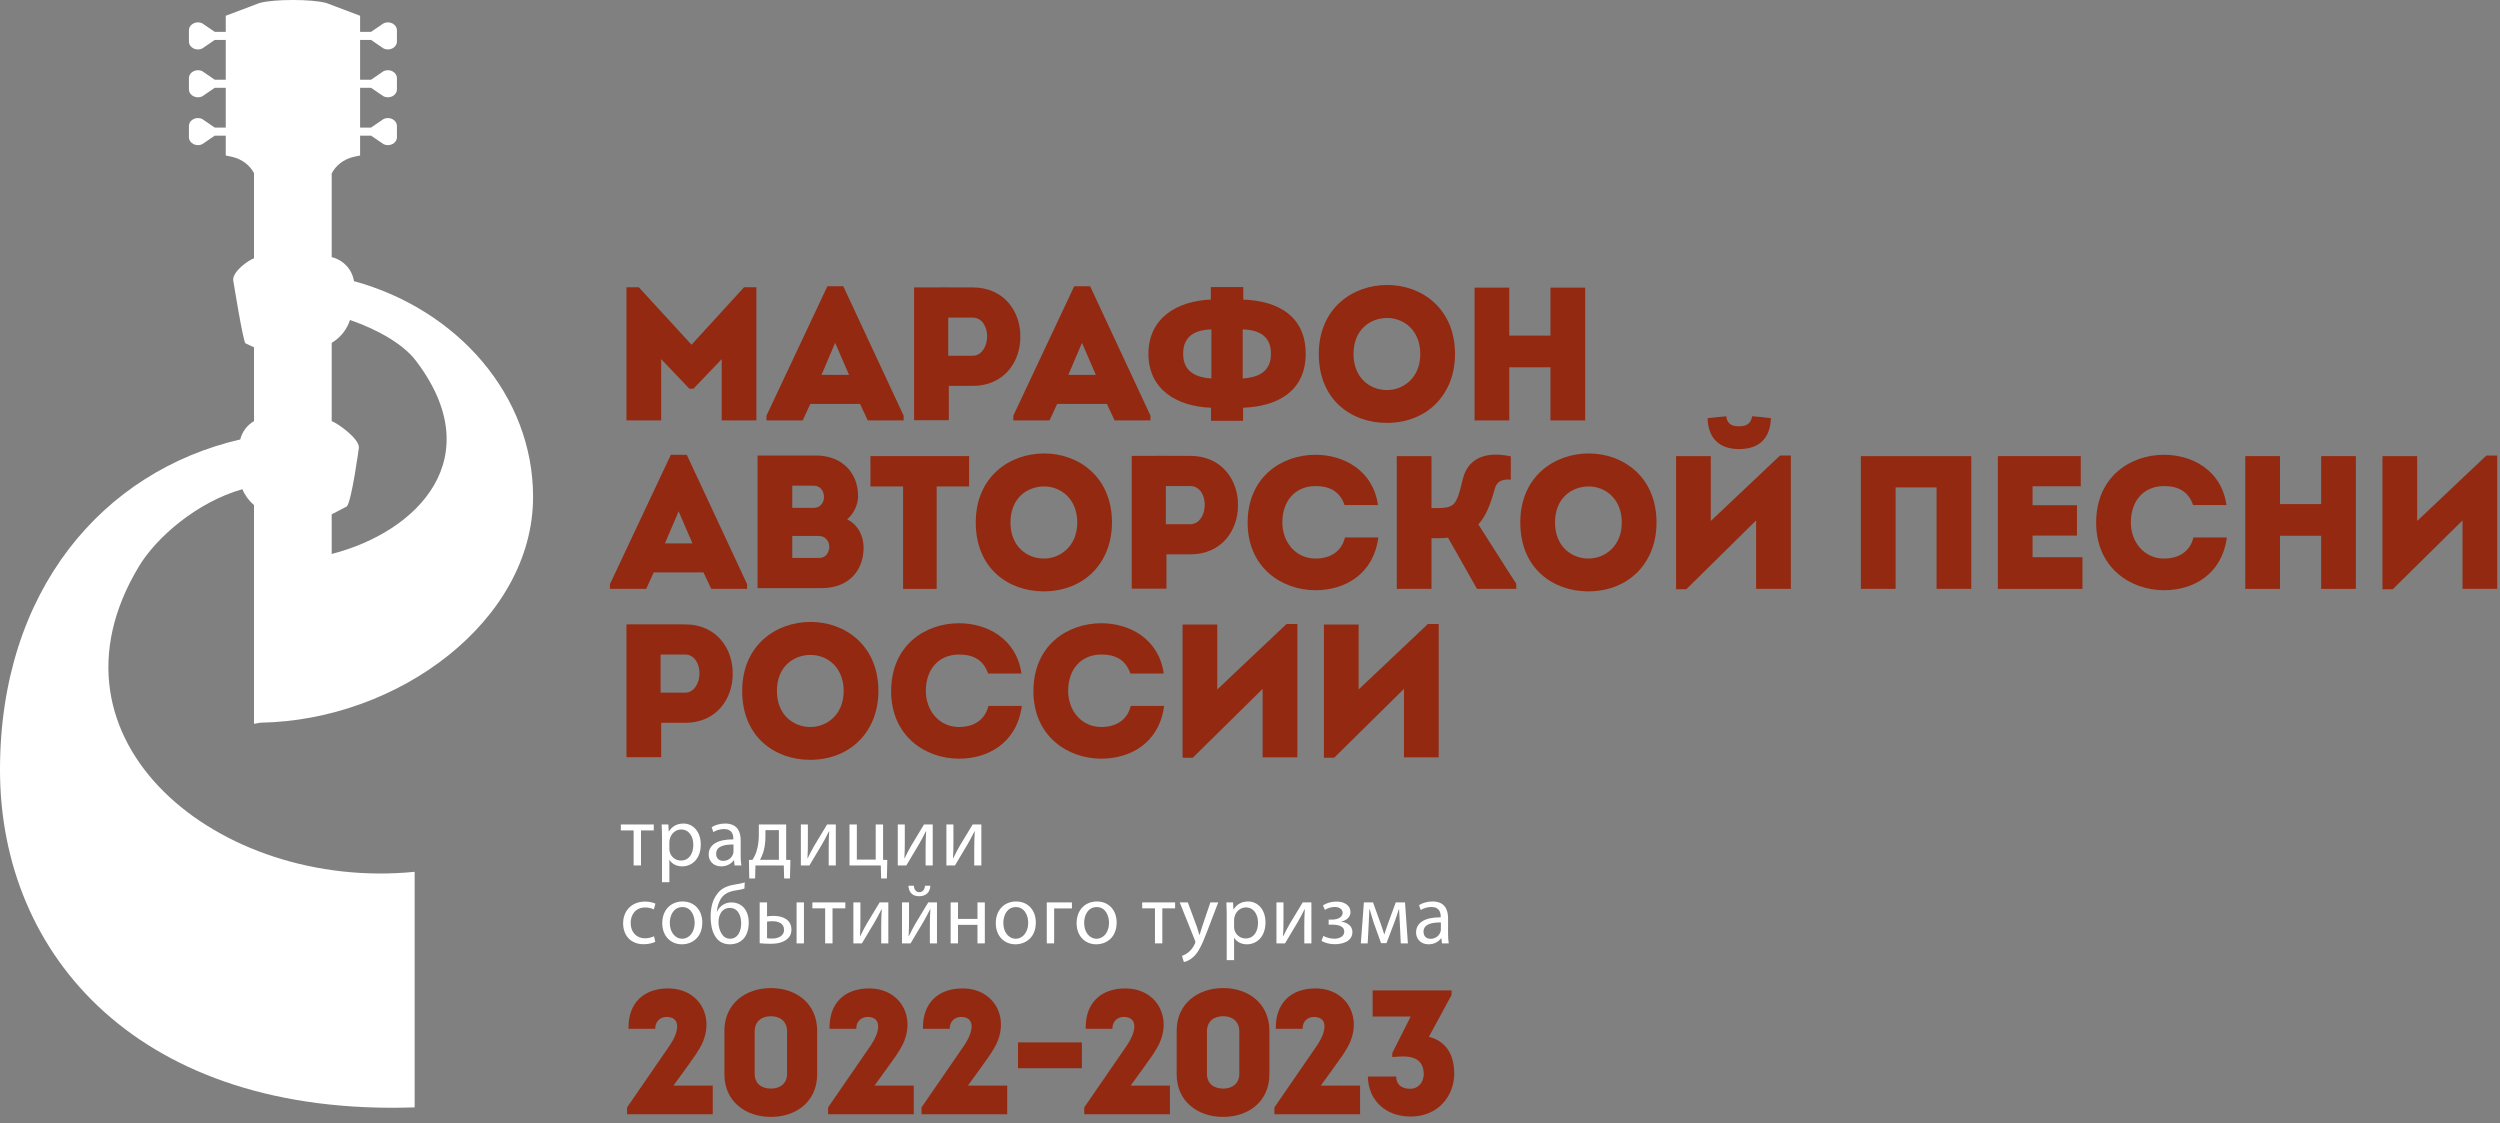 <?xml version="1.0" encoding="UTF-8"?> <svg xmlns="http://www.w3.org/2000/svg" width="345" height="155" viewBox="0 0 345 155" fill="none"><rect x="0" y="0" width="345" height="155" fill="#808080" stroke="none"/> <g clip-path="url(#clip0_321_89)"> <path d="M102.682 39.64H104.383V58.018H99.593V49.562L95.692 53.645H95.141L91.241 49.562V58.018H86.45V39.64H88.153L95.43 47.571L102.682 39.64" fill="#932910"></path> <path d="M111.822 55.74L110.773 58.018H105.773V57.363L114.177 39.509H116.377L124.702 57.363V58.018H119.753L118.682 55.74H111.822ZM113.366 51.734H117.163L115.25 47.31L113.366 51.734Z" fill="#932910"></path> <path d="M126.144 57.992V39.665C128.866 39.665 131.51 39.641 134.233 39.665C138.632 39.665 140.884 43.095 140.805 46.55C140.805 49.903 138.58 53.253 134.233 53.253H130.935V57.992H126.144ZM134.233 49.091C135.489 49.091 136.224 47.755 136.224 46.421C136.224 45.111 135.541 43.83 134.233 43.83H130.856V49.091H134.233Z" fill="#932910"></path> <path d="M145.885 55.74L144.839 58.018H139.837V57.363L148.24 39.509H150.44L158.767 57.363V58.018H153.819L152.745 55.74H145.885ZM147.431 51.734H151.227L149.313 47.31L147.431 51.734Z" fill="#932910"></path> <path d="M167.12 56.264C162.384 56.106 158.481 53.722 158.481 48.829C158.481 43.931 162.384 41.524 167.095 41.342V39.613H171.572V41.342C176.443 41.524 180.185 43.67 180.185 48.829C180.185 53.985 176.284 56.106 171.547 56.264V58.068H167.12V56.264ZM167.172 52.232V45.451C165.129 45.53 163.273 46.209 163.273 48.829C163.273 51.447 165.261 52.099 167.172 52.232ZM171.493 45.451V52.232C173.431 52.099 175.393 51.447 175.393 48.829C175.393 46.209 173.535 45.53 171.493 45.451Z" fill="#932910"></path> <path d="M191.368 58.359C186.524 58.359 181.995 55.216 181.995 48.855C181.995 42.518 186.68 39.325 191.445 39.325C196.133 39.325 200.792 42.518 200.792 48.855C200.792 54.458 196.917 58.359 191.368 58.359V58.359ZM191.393 53.83C193.672 53.83 196 52.129 196 48.855C196 45.582 193.724 43.88 191.445 43.88C189.063 43.88 186.784 45.505 186.784 48.855C186.784 52.129 189.036 53.83 191.393 53.83" fill="#932910"></path> <path d="M213.963 58.018V50.687H208.281V58.018H203.492V39.691H208.281V46.314H213.963V39.691H218.753V58.018H213.963" fill="#932910"></path> <path d="M90.219 78.99L89.172 81.268H84.171V80.614L92.575 62.76H94.775L103.099 80.614V81.268H98.153L97.08 78.99H90.219ZM91.764 74.987H95.56L93.649 70.561L91.764 74.987Z" fill="#932910"></path> <path d="M116.899 71.658C118.391 72.418 119.177 73.909 119.177 75.585C119.177 78.727 117.135 81.162 113.366 81.162H104.544V62.861H112.632C116.035 62.861 118.417 65.088 118.417 68.49C118.417 69.616 117.816 70.925 116.899 71.658V71.658ZM109.333 67.024V70.087H112.291C113.208 70.087 113.679 69.379 113.706 68.646C113.732 67.835 113.261 67.024 112.291 67.024H109.333ZM109.333 73.962V76.999H113.025C113.941 76.999 114.36 76.318 114.439 75.585C114.49 74.747 113.941 73.962 112.999 73.962H109.333Z" fill="#932910"></path> <path d="M120.122 67.13V62.944H133.736V67.13H129.26V81.268H124.625V67.13H120.122" fill="#932910"></path> <path d="M144.027 81.607C139.184 81.607 134.655 78.466 134.655 72.106C134.655 65.767 139.34 62.575 144.105 62.575C148.789 62.575 153.451 65.767 153.451 72.106C153.451 77.708 149.576 81.607 144.027 81.607V81.607ZM144.052 77.079C146.331 77.079 148.66 75.376 148.66 72.106C148.66 68.832 146.384 67.13 144.105 67.13C141.721 67.13 139.445 68.755 139.445 72.106C139.445 75.376 141.696 77.079 144.052 77.079" fill="#932910"></path> <path d="M156.177 81.24V62.913C158.899 62.913 161.545 62.887 164.267 62.913C168.664 62.913 170.917 66.344 170.839 69.798C170.839 73.15 168.612 76.502 164.267 76.502H160.968V81.24H156.177ZM164.267 72.339C165.524 72.339 166.257 71.004 166.257 69.668C166.257 68.359 165.576 67.077 164.267 67.077H160.888V72.339H164.267" fill="#932910"></path> <path d="M181.548 62.76C185.316 62.76 189.453 64.8 190.161 69.696H185.552C184.897 67.811 183.509 67.079 181.548 67.079C178.773 67.079 176.965 69.067 176.965 72.106C176.965 74.749 178.745 77.079 181.548 77.079C183.537 77.079 185.107 76.164 185.605 74.171H190.212C189.505 79.382 185.448 81.451 181.548 81.451C176.861 81.451 172.175 78.309 172.175 72.131C172.175 65.821 176.861 62.76 181.548 62.76" fill="#932910"></path> <path d="M199.824 74.199C199.273 74.277 198.199 74.277 197.545 74.277V81.268H192.756V62.944H197.545V70.114C198.303 70.114 199.561 70.169 200.219 69.827C201.052 69.41 201.341 68.31 201.865 66.11C202.417 63.885 204.196 62.079 208.491 62.97V66.188C207.336 66.11 206.552 66.372 206.264 67.498C205.661 69.696 205.036 71.24 204.013 72.367C205.768 75.089 207.469 77.839 209.247 80.561V81.268H203.828L199.824 74.199" fill="#932910"></path> <path d="M219.173 81.607C214.331 81.607 209.8 78.466 209.8 72.106C209.8 65.767 214.488 62.575 219.253 62.575C223.939 62.575 228.6 65.767 228.6 72.106C228.6 77.708 224.724 81.607 219.173 81.607V81.607ZM219.2 77.079C221.48 77.079 223.807 75.376 223.807 72.106C223.807 68.832 221.528 67.13 219.253 67.13C216.868 67.13 214.592 68.755 214.592 72.106C214.592 75.376 216.844 77.079 219.2 77.079" fill="#932910"></path> <path d="M232.709 81.32H231.299V62.943H236.088V71.894L245.645 62.862H247.136V81.267H242.343V71.816L232.709 81.32ZM235.643 57.706C235.721 60.505 237.292 61.972 239.988 61.972C242.764 61.972 244.284 60.505 244.388 57.706C243.524 57.6 242.685 57.495 241.793 57.444C241.636 58.491 240.983 58.831 239.936 58.831C238.888 58.831 238.285 58.359 238.233 57.444L235.643 57.706" fill="#932910"></path> <path d="M272.037 62.944V81.268C270.44 81.268 268.841 81.268 267.245 81.268V67.262H261.592V81.268C259.992 81.268 258.395 81.268 256.8 81.268V62.944H272.037" fill="#932910"></path> <path d="M287.144 67.105H280.495V69.722H286.621V73.911H280.495V76.895H287.383V81.268H275.705V62.944H287.144V67.105" fill="#932910"></path> <path d="M298.64 62.76C302.411 62.76 306.549 64.8 307.252 69.696H302.645C301.991 67.811 300.605 67.079 298.64 67.079C295.864 67.079 294.057 69.067 294.057 72.106C294.057 74.749 295.839 77.079 298.64 77.079C300.628 77.079 302.201 76.164 302.697 74.171H307.305C306.599 79.382 302.54 81.451 298.64 81.451C293.955 81.451 289.269 78.309 289.269 72.131C289.269 65.821 293.955 62.76 298.64 62.76" fill="#932910"></path> <path d="M320.32 81.268V73.937H314.639V81.268H309.848V62.944H314.639V69.565H320.32V62.944H325.109V81.268H320.32" fill="#932910"></path> <path d="M330.192 81.32H328.779V62.943H333.567V71.894L343.124 62.862H344.615V81.267H339.827V71.816L330.192 81.32" fill="#932910"></path> <path d="M86.45 104.49V86.164C89.172 86.164 91.816 86.138 94.54 86.164C98.938 86.164 101.19 89.594 101.111 93.049C101.111 96.4 98.885 99.751 94.54 99.751H91.241V104.49H86.45ZM94.54 95.588C95.796 95.588 96.53 94.255 96.53 92.917C96.53 91.609 95.848 90.327 94.54 90.327H91.162V95.588H94.54" fill="#932910"></path> <path d="M111.795 104.855C106.952 104.855 102.422 101.714 102.422 95.353C102.422 89.017 107.108 85.825 111.874 85.825C116.559 85.825 121.219 89.017 121.219 95.353C121.219 100.956 117.344 104.855 111.795 104.855V104.855ZM111.822 100.326C114.099 100.326 116.429 98.624 116.429 95.353C116.429 92.08 114.152 90.378 111.874 90.378C109.49 90.378 107.214 92.003 107.214 95.353C107.214 98.624 109.464 100.326 111.822 100.326" fill="#932910"></path> <path d="M132.348 86.007C136.117 86.007 140.255 88.048 140.961 92.943H136.355C135.7 91.058 134.311 90.326 132.348 90.326C129.573 90.326 127.766 92.316 127.766 95.353C127.766 97.997 129.547 100.325 132.348 100.325C134.339 100.325 135.908 99.409 136.405 97.419H141.013C140.308 102.63 136.249 104.697 132.348 104.697C127.661 104.697 122.977 101.555 122.977 95.379C122.977 89.069 127.661 86.007 132.348 86.007" fill="#932910"></path> <path d="M151.987 86.007C155.756 86.007 159.891 88.048 160.6 92.943H155.992C155.336 91.058 153.951 90.326 151.987 90.326C149.212 90.326 147.404 92.316 147.404 95.353C147.404 97.997 149.185 100.325 151.987 100.325C153.975 100.325 155.547 99.409 156.045 97.419H160.652C159.945 102.63 155.888 104.697 151.987 104.697C147.3 104.697 142.612 101.555 142.612 95.379C142.612 89.069 147.3 86.007 151.987 86.007" fill="#932910"></path> <path d="M164.607 104.566H163.195V86.188H167.985V95.144L177.54 86.111H179.032V104.516H174.24V95.064L164.607 104.566" fill="#932910"></path> <path d="M184.115 104.566H182.701V86.188H187.491V95.144L197.048 86.111H198.539V104.516H193.748V95.064L184.115 104.566" fill="#932910"></path> <path d="M35.926 99.73C55.024 99.421 73.562 85.599 73.564 68.573C73.562 54.575 63.166 42.731 48.847 38.797C48.588 37.165 47.365 35.862 45.773 35.486V23.948C46.326 22.843 47.406 21.984 48.776 21.653C49.338 21.52 49.694 21.463 49.694 21.463V18.718H51.208L52.914 19.882C53.743 20.307 54.776 19.775 54.776 18.927V17.394C54.776 16.545 53.743 16.015 52.914 16.438L51.208 17.606H49.694V12.117H51.208L52.914 13.281C53.743 13.706 54.776 13.174 54.776 12.325V10.79C54.776 9.945 53.743 9.415 52.914 9.835L51.208 11.002H49.694V5.511H51.208L52.914 6.677C53.743 7.103 54.776 6.571 54.776 5.721V4.19C54.776 3.342 53.743 2.809 52.914 3.234L51.208 4.395H49.694V2.175L45.042 0.418C43.066 -0.142 37.781 -0.142 35.805 0.418L31.154 2.175V4.395H29.638L27.931 3.234C27.106 2.809 26.072 3.342 26.072 4.19V5.721C26.072 6.571 27.106 7.103 27.931 6.677L29.638 5.511H31.154V11.002H29.638L27.931 9.835C27.106 9.415 26.072 9.945 26.072 10.79V12.325C26.072 13.174 27.106 13.706 27.931 13.281L29.638 12.117H31.154V17.606H29.638L27.931 16.438C27.106 16.015 26.072 16.545 26.072 17.394V18.927C26.072 19.775 27.106 20.307 27.931 19.882L29.638 18.718H31.154V21.463C31.154 21.463 31.509 21.52 32.071 21.653C33.425 21.977 34.495 22.821 35.053 23.901V35.644C34.278 35.924 32.175 37.388 32.175 38.613C32.175 38.613 33.578 47.387 33.89 47.387L35.053 47.929V58.114C34.115 58.661 33.421 59.564 33.154 60.644C14.226 65.025 0 81.45 0 106.245C0 131.969 19.326 154.088 57.221 152.819V120.31C30.196 123.001 4.594 102.168 19.212 78.098C21.637 74.101 27.218 69.28 33.45 67.507C33.805 68.364 34.357 69.11 35.053 69.7V99.888L35.926 99.73ZM57.354 49.731C67.612 63.14 57.716 73.382 45.773 76.448V70.977L47.854 69.894C48.526 69.224 49.533 61.745 49.533 61.745C49.533 60.487 46.597 58.415 45.773 58.114V47.316C46.962 46.609 47.864 45.495 48.301 44.16C52.305 45.537 55.708 47.581 57.354 49.731Z" fill="white"></path> <path d="M90.422 141.972H86.734C86.661 138.454 88.786 136.402 92.205 136.402C96.821 136.402 99.068 140.996 96.259 145.123C96.259 145.17 96.21 145.317 92.938 149.812H98.36V153.768H86.538V152.816L92.473 144.194C93.646 142.436 94.036 140.409 92.058 140.336C91.252 140.311 90.422 140.824 90.422 141.972" fill="#932910"></path> <path d="M112.768 142.238V148.248C112.768 151.983 109.911 154.133 106.394 154.133C102.852 154.133 99.97 151.983 99.97 148.248V142.238C99.97 138.526 102.852 136.353 106.394 136.353C109.911 136.353 112.768 138.526 112.768 142.238V142.238ZM108.617 148.174V142.338C108.617 140.945 107.64 140.237 106.394 140.237C105.099 140.237 104.146 140.945 104.146 142.338V148.174C104.146 149.542 105.099 150.227 106.394 150.227C107.64 150.227 108.617 149.542 108.617 148.174Z" fill="#932910"></path> <path d="M118.163 141.972H114.476C114.403 138.454 116.528 136.402 119.946 136.402C124.563 136.402 126.809 140.996 124.001 145.123C124.001 145.17 123.951 145.317 120.679 149.812H126.101V153.768H114.279V152.816L120.214 144.194C121.387 142.436 121.778 140.409 119.799 140.336C118.994 140.311 118.163 140.824 118.163 141.972" fill="#932910"></path> <path d="M131.057 141.972H127.369C127.296 138.454 129.421 136.402 132.841 136.402C137.457 136.402 139.703 140.996 136.895 145.123C136.895 145.17 136.845 145.317 133.573 149.812H138.995V153.768H127.174V152.816L133.109 144.194C134.281 142.436 134.672 140.409 132.694 140.336C131.888 140.311 131.057 140.824 131.057 141.972" fill="#932910"></path> <path d="M140.484 143.851H149.3V147.416H140.484V143.851Z" fill="#932910"></path> <path d="M153.511 141.972H149.824C149.751 138.454 151.876 136.402 155.295 136.402C159.911 136.402 162.157 140.996 159.349 145.123C159.349 145.17 159.3 145.317 156.028 149.812H161.451V153.768H149.628V152.816L155.563 144.194C156.735 142.436 157.125 140.409 155.148 140.336C154.341 140.311 153.511 140.824 153.511 141.972" fill="#932910"></path> <path d="M175.176 142.238V148.248C175.176 151.983 172.319 154.133 168.803 154.133C165.261 154.133 162.379 151.983 162.379 148.248V142.238C162.379 138.526 165.261 136.353 168.803 136.353C172.319 136.353 175.176 138.526 175.176 142.238V142.238ZM171.024 148.174V142.338C171.024 140.945 170.048 140.237 168.803 140.237C167.508 140.237 166.555 140.945 166.555 142.338V148.174C166.555 149.542 167.508 150.227 168.803 150.227C170.048 150.227 171.024 149.542 171.024 148.174" fill="#932910"></path> <path d="M179.753 141.972H176.065C175.993 138.454 178.117 136.402 181.536 136.402C186.152 136.402 188.399 140.996 185.591 145.123C185.591 145.17 185.541 145.317 182.269 149.812H187.691V153.768H175.869V152.816L181.804 144.194C182.977 142.436 183.368 140.409 181.388 140.336C180.584 140.311 179.753 140.824 179.753 141.972" fill="#932910"></path> <path d="M192.672 148.566C192.672 149.665 193.428 150.251 194.576 150.251C195.772 150.251 196.459 149.345 196.483 148.2C196.409 145.587 194.112 145.684 192.133 145.878V145.317L194.673 140.286H189.424V136.671H200.316V137.306L197.191 143.071C199.876 143.778 200.683 145.953 200.683 148.175C200.683 151.081 198.607 154.084 194.651 154.084C191.328 154.084 188.836 151.959 188.764 148.566H192.672" fill="#932910"></path> <path d="M90.219 113.779V114.597H88.456V119.432H87.44V114.597H85.677V113.779H90.219" fill="white"></path> <path d="M91.357 115.625C91.357 114.9 91.333 114.317 91.31 113.78H92.233L92.28 114.749H92.304C92.724 114.06 93.39 113.65 94.312 113.65C95.678 113.65 96.706 114.807 96.706 116.524C96.706 118.557 95.468 119.56 94.137 119.56C93.39 119.56 92.736 119.234 92.397 118.673H92.373V121.744H91.357V115.625ZM92.373 117.133C92.373 117.282 92.397 117.423 92.42 117.552C92.607 118.264 93.226 118.755 93.962 118.755C95.048 118.755 95.678 117.867 95.678 116.57C95.678 115.437 95.083 114.469 93.997 114.469C93.296 114.469 92.642 114.97 92.443 115.742C92.408 115.87 92.373 116.022 92.373 116.162V117.133" fill="white"></path> <path d="M101.373 119.431L101.292 118.719H101.257C100.941 119.163 100.334 119.559 99.528 119.559C98.383 119.559 97.799 118.754 97.799 117.936C97.799 116.569 99.014 115.821 101.198 115.835V115.716C101.198 115.25 101.07 114.409 99.914 114.409C99.388 114.409 98.839 114.574 98.442 114.83L98.208 114.152C98.676 113.849 99.353 113.649 100.066 113.649C101.794 113.649 102.214 114.83 102.214 115.962V118.076C102.214 118.566 102.237 119.046 102.308 119.431H101.373ZM101.221 116.547C100.101 116.523 98.827 116.721 98.827 117.819C98.827 118.486 99.271 118.801 99.797 118.801C100.532 118.801 100.999 118.333 101.163 117.854C101.198 117.748 101.221 117.634 101.221 117.527V116.547" fill="white"></path> <path d="M108.491 113.778V118.661L109.075 118.671L109.016 121.229H108.211L108.164 119.431H104.252L104.205 121.229H103.399L103.353 118.671L103.831 118.661C104.077 118.298 104.264 117.913 104.391 117.503C104.614 116.803 104.719 116.044 104.719 115.249V113.778H108.491ZM105.63 115.496C105.63 116.243 105.525 116.965 105.338 117.598C105.221 117.982 105.058 118.333 104.883 118.648H107.486V114.56H105.63V115.496Z" fill="white"></path> <path d="M111.487 113.779V116.162C111.487 117.061 111.477 117.621 111.429 118.426L111.464 118.439C111.803 117.749 112.002 117.352 112.375 116.699L114.139 113.779H115.341V119.432H114.361V117.037C114.361 116.115 114.383 115.637 114.431 114.724H114.396C114.034 115.449 113.789 115.904 113.461 116.477C112.924 117.352 112.305 118.439 111.698 119.432H110.518V113.779H111.487" fill="white"></path> <path d="M118.244 113.778V118.626H120.849V113.778H121.865V118.661L122.448 118.671L122.39 121.229H121.596L121.55 119.431H117.229V113.778H118.244" fill="white"></path> <path d="M124.862 113.779V116.162C124.862 117.061 124.851 117.621 124.804 118.426L124.838 118.439C125.177 117.749 125.375 117.352 125.749 116.699L127.513 113.779H128.716V119.432H127.734V117.037C127.734 116.115 127.758 115.637 127.805 114.724H127.77C127.408 115.449 127.163 115.904 126.835 116.477C126.298 117.352 125.679 118.439 125.072 119.432H123.892V113.779H124.862" fill="white"></path> <path d="M131.573 113.779V116.162C131.573 117.061 131.561 117.621 131.514 118.426L131.549 118.439C131.888 117.749 132.086 117.352 132.46 116.699L134.224 113.779H135.427V119.432H134.445V117.037C134.445 116.115 134.469 115.637 134.516 114.724H134.481C134.119 115.449 133.873 115.904 133.547 116.477C133.009 117.352 132.39 118.439 131.783 119.432H130.603V113.779H131.573" fill="white"></path> <path d="M90.43 129.975C90.161 130.115 89.564 130.303 88.806 130.303C87.101 130.303 85.992 129.145 85.992 127.417C85.992 125.677 87.182 124.416 89.028 124.416C89.635 124.416 90.172 124.568 90.453 124.707L90.219 125.503C89.973 125.363 89.588 125.232 89.028 125.232C87.731 125.232 87.031 126.191 87.031 127.37C87.031 128.677 87.871 129.485 88.992 129.485C89.577 129.485 89.963 129.332 90.255 129.205L90.43 129.975" fill="white"></path> <path d="M96.917 127.314C96.917 129.404 95.468 130.314 94.102 130.314C92.572 130.314 91.392 129.193 91.392 127.407C91.392 125.515 92.63 124.404 94.195 124.404C95.818 124.404 96.917 125.584 96.917 127.314V127.314ZM92.432 127.371C92.432 128.609 93.145 129.544 94.148 129.544C95.13 129.544 95.865 128.621 95.865 127.348C95.865 126.391 95.387 125.176 94.172 125.176C92.957 125.176 92.432 126.296 92.432 127.371" fill="white"></path> <path d="M102.728 122.619C102.435 122.724 101.922 122.817 101.548 122.874C100.637 123.015 99.972 123.32 99.54 123.939C99.177 124.453 98.967 125.211 98.921 125.806H98.956C99.318 124.988 100.112 124.534 100.918 124.534C102.308 124.534 103.323 125.526 103.323 127.325C103.323 129.171 102.365 130.314 100.707 130.314C98.722 130.314 98.068 128.41 98.068 126.532C98.068 125.247 98.337 124.194 98.945 123.402C99.493 122.619 100.275 122.257 101.373 122.07C101.828 121.999 102.39 121.907 102.774 121.766L102.728 122.619ZM100.707 125.292C100.1 125.292 99.668 125.609 99.434 126.064C99.247 126.402 99.154 126.811 99.154 127.266C99.154 128.201 99.609 129.544 100.731 129.544C101.864 129.544 102.284 128.446 102.284 127.407C102.284 126.483 101.922 125.292 100.707 125.292" fill="white"></path> <path d="M105.852 124.535V126.462C106.075 126.415 106.401 126.392 106.775 126.392C107.99 126.392 109.216 126.894 109.216 128.282C109.216 128.879 108.994 129.287 108.632 129.591C108.013 130.117 107.102 130.244 106.355 130.244C105.783 130.244 105.257 130.209 104.836 130.164V124.535H105.852ZM105.852 129.473C106.051 129.497 106.273 129.522 106.565 129.522C107.347 129.522 108.2 129.194 108.2 128.319C108.2 127.407 107.382 127.127 106.612 127.127C106.32 127.127 106.063 127.149 105.852 127.184V129.473ZM110.944 124.535V130.187H109.929V124.535H110.944Z" fill="white"></path> <path d="M116.653 124.533V125.351H114.889V130.186H113.872V125.351H112.109V124.533H116.653" fill="white"></path> <path d="M118.736 124.533V126.914C118.736 127.814 118.725 128.376 118.678 129.18L118.713 129.192C119.052 128.503 119.25 128.104 119.624 127.452L121.387 124.533H122.59V130.186H121.609V127.791C121.609 126.868 121.632 126.39 121.68 125.478H121.645C121.282 126.202 121.037 126.658 120.71 127.23C120.172 128.104 119.554 129.192 118.946 130.186H117.766V124.533H118.736" fill="white"></path> <path d="M125.447 124.533V126.914C125.447 127.814 125.435 128.376 125.389 129.18L125.424 129.192C125.763 128.503 125.961 128.104 126.334 127.452L128.098 124.533H129.301V130.186H128.32V127.791C128.32 126.868 128.343 126.39 128.391 125.478H128.355C127.994 126.202 127.748 126.658 127.421 127.23C126.883 128.104 126.265 129.192 125.658 130.186H124.477V124.533H125.447ZM126.114 122.231C126.148 122.734 126.393 123.12 126.861 123.12C127.362 123.12 127.596 122.746 127.654 122.231H128.391C128.343 123.191 127.736 123.68 126.837 123.68C125.809 123.68 125.412 123.038 125.366 122.231H126.114Z" fill="white"></path> <path d="M132.204 124.533V126.81H134.891V124.533H135.905V130.186H134.891V127.628H132.204V130.186H131.188V124.533H132.204Z" fill="white"></path> <path d="M142.943 127.314C142.943 129.404 141.495 130.314 140.128 130.314C138.599 130.314 137.419 129.193 137.419 127.407C137.419 125.515 138.657 124.404 140.223 124.404C141.845 124.404 142.943 125.584 142.943 127.314V127.314ZM138.459 127.371C138.459 128.609 139.172 129.544 140.175 129.544C141.156 129.544 141.893 128.621 141.893 127.348C141.893 126.391 141.413 125.176 140.199 125.176C138.984 125.176 138.459 126.296 138.459 127.371" fill="white"></path> <path d="M147.925 124.533V125.363H145.472V130.186H144.456V124.533H147.925Z" fill="white"></path> <path d="M154.097 127.314C154.097 129.404 152.649 130.314 151.281 130.314C149.753 130.314 148.573 129.193 148.573 127.407C148.573 125.515 149.811 124.404 151.376 124.404C152.997 124.404 154.097 125.584 154.097 127.314V127.314ZM149.612 127.371C149.612 128.609 150.325 129.544 151.328 129.544C152.311 129.544 153.047 128.621 153.047 127.348C153.047 126.391 152.567 125.176 151.352 125.176C150.137 125.176 149.612 126.296 149.612 127.371" fill="white"></path> <path d="M162.164 124.533V125.351H160.401V130.186H159.385V125.351H157.623V124.533H162.164Z" fill="white"></path> <path d="M163.923 124.534L165.16 127.874C165.288 128.246 165.428 128.692 165.521 129.029H165.545C165.651 128.692 165.767 128.258 165.908 127.85L167.029 124.534H168.115L166.573 128.563C165.836 130.502 165.336 131.493 164.635 132.1C164.132 132.546 163.629 132.72 163.373 132.766L163.115 131.903C163.373 131.82 163.712 131.658 164.016 131.399C164.295 131.178 164.647 130.781 164.88 130.255C164.927 130.151 164.961 130.069 164.961 130.01C164.961 129.953 164.939 129.871 164.891 129.741L162.8 124.534H163.923Z" fill="white"></path> <path d="M169.287 126.38C169.287 125.654 169.264 125.071 169.241 124.535H170.164L170.211 125.505H170.233C170.655 124.815 171.321 124.404 172.243 124.404C173.609 124.404 174.637 125.562 174.637 127.279C174.637 129.311 173.399 130.315 172.068 130.315C171.321 130.315 170.667 129.989 170.328 129.427H170.304V132.498H169.287V126.38ZM170.304 127.886C170.304 128.037 170.328 128.177 170.349 128.306C170.537 129.019 171.157 129.508 171.893 129.508C172.979 129.508 173.609 128.622 173.609 127.325C173.609 126.192 173.013 125.222 171.928 125.222C171.227 125.222 170.573 125.725 170.375 126.497C170.339 126.625 170.304 126.777 170.304 126.916V127.886" fill="white"></path> <path d="M177.12 124.533V126.914C177.12 127.814 177.109 128.376 177.06 129.18L177.097 129.192C177.436 128.503 177.633 128.104 178.008 127.452L179.772 124.533H180.973V130.186H179.993V127.791C179.993 126.868 180.016 126.39 180.063 125.478H180.029C179.667 126.202 179.421 126.658 179.095 127.23C178.557 128.104 177.939 129.192 177.331 130.186H176.151V124.533H177.12" fill="white"></path> <path d="M183.352 126.903H183.841C184.707 126.903 185.289 126.506 185.289 125.981C185.289 125.478 184.833 125.163 184.193 125.163C183.736 125.163 183.221 125.315 182.827 125.56L182.568 124.93C183.141 124.579 183.795 124.416 184.448 124.416C185.313 124.416 186.365 124.8 186.365 125.898C186.365 126.599 185.721 127.055 185.092 127.182V127.207C185.933 127.278 186.633 127.791 186.633 128.62C186.633 129.847 185.384 130.303 184.193 130.303C183.527 130.303 182.86 130.127 182.359 129.847L182.628 129.157C183.037 129.379 183.585 129.542 184.123 129.542C184.975 129.542 185.511 129.135 185.511 128.572C185.511 127.814 184.717 127.604 183.865 127.604H183.352V126.903" fill="white"></path> <path d="M188.217 124.533H189.477L190.505 127.382C190.644 127.803 190.891 128.492 191.019 128.936H191.043C191.169 128.515 191.485 127.615 191.708 126.998L192.617 124.533H193.891L194.289 130.186H193.308L193.179 127.487C193.144 126.881 193.097 126.155 193.073 125.468H193.04C192.885 125.981 192.735 126.436 192.42 127.3L191.333 130.15H190.587L189.581 127.357C189.407 126.822 189.161 126.003 189.021 125.478H188.975C188.951 126.145 188.916 126.892 188.881 127.51L188.74 130.186H187.795L188.217 124.533" fill="white"></path> <path d="M198.992 130.187L198.909 129.473H198.875C198.56 129.919 197.953 130.314 197.147 130.314C196.003 130.314 195.419 129.508 195.419 128.692C195.419 127.325 196.633 126.577 198.816 126.589V126.472C198.816 126.005 198.688 125.164 197.532 125.164C197.005 125.164 196.459 125.329 196.06 125.584L195.827 124.907C196.295 124.605 196.972 124.404 197.683 124.404C199.413 124.404 199.833 125.584 199.833 126.717V128.831C199.833 129.321 199.856 129.802 199.927 130.187H198.992ZM198.839 127.302C197.719 127.279 196.445 127.477 196.445 128.573C196.445 129.242 196.888 129.556 197.415 129.556C198.149 129.556 198.617 129.089 198.781 128.609C198.816 128.505 198.839 128.388 198.839 128.282V127.302Z" fill="white"></path> </g> <defs> <clipPath id="clip0_321_89"> <rect width="344.613" height="154.133" fill="white"></rect> </clipPath> </defs> </svg> 